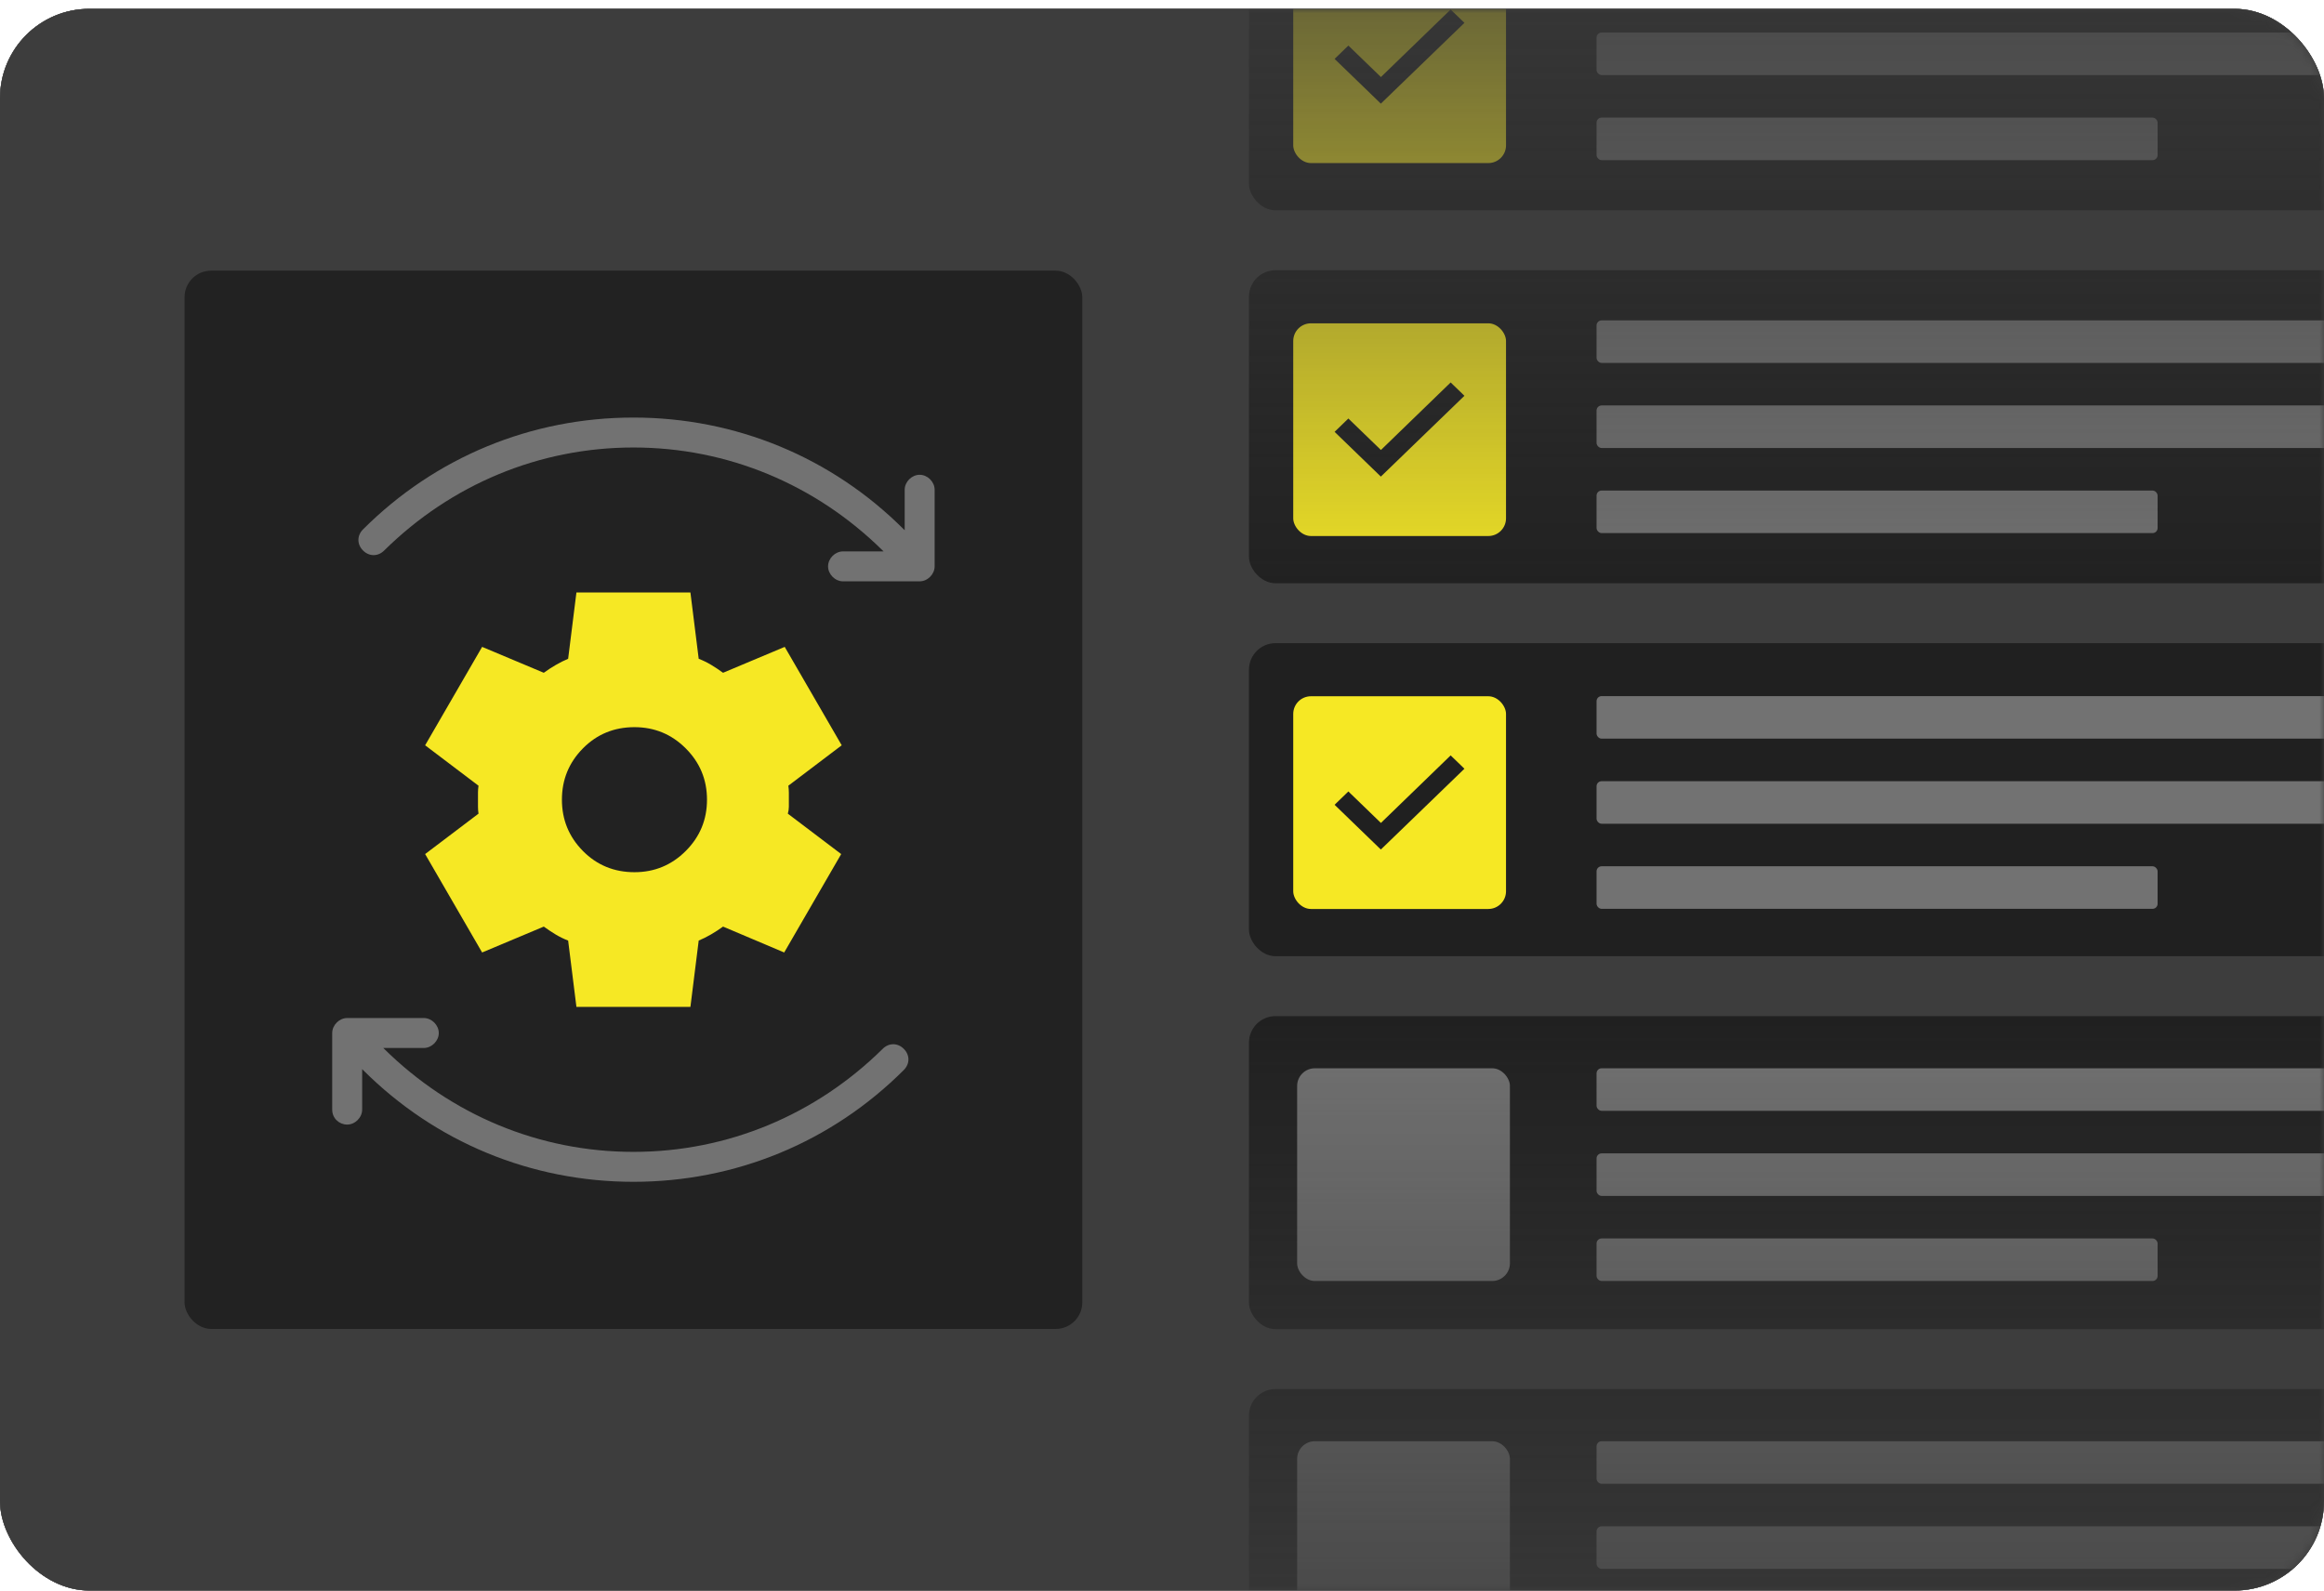 <svg width="260" height="178" viewBox="0 0 260 178" fill="none" xmlns="http://www.w3.org/2000/svg">
<rect y="0.988" width="260" height="177.008" rx="10" fill="#6E6E6E"/>
<g clip-path="url(#clip0_1297_22349)">
<rect y="0.988" width="260" height="177.008" rx="10" fill="#3D3D3D"/>
<rect y="0.988" width="260" height="177.008" rx="10" fill="#6E6E6E"/>
<rect y="0.988" width="260" height="177.008" rx="10" fill="#3D3D3D"/>
<mask id="mask0_1297_22349" style="mask-type:alpha" maskUnits="userSpaceOnUse" x="0" y="0" width="260" height="178">
<rect y="0.988" width="260" height="177.008" rx="10" fill="url(#paint0_linear_1297_22349)"/>
</mask>
<g mask="url(#mask0_1297_22349)">
<rect x="139.729" y="113.712" width="126.042" height="35.033" rx="2.971" fill="#202020"/>
<rect x="145.119" y="119.551" width="23.805" height="23.805" rx="1.981" fill="#727272"/>
<rect x="178.616" y="119.551" width="88.22" height="4.761" rx="0.566" fill="#727272"/>
<rect x="178.616" y="129.073" width="88.22" height="4.761" rx="0.566" fill="#727272"/>
<rect x="178.616" y="138.594" width="62.769" height="4.761" rx="0.566" fill="#727272"/>
<rect x="139.729" y="155.448" width="126.042" height="35.033" rx="2.971" fill="#202020"/>
<rect x="145.119" y="161.287" width="23.805" height="23.805" rx="1.981" fill="#727272"/>
<rect x="178.616" y="161.287" width="88.22" height="4.761" rx="0.566" fill="#727272"/>
<rect x="178.616" y="170.809" width="88.22" height="4.761" rx="0.566" fill="#727272"/>
<rect x="139.729" y="71.975" width="126.042" height="35.033" rx="2.971" fill="#202020"/>
<rect x="144.682" y="77.918" width="23.805" height="23.805" rx="1.981" fill="#F6E824"/>
<path d="M162.372 84.77L163.589 85.947L163.673 86.029L163.589 86.11L154.562 94.838L154.484 94.914L154.405 94.838L149.555 90.144L149.471 90.064L149.555 89.982L150.772 88.805L150.851 88.728L150.929 88.805L154.492 92.252L162.215 84.77L162.294 84.694L162.372 84.77Z" fill="#202020" stroke="#202020" stroke-width="0.226"/>
<rect x="178.616" y="77.901" width="88.22" height="4.761" rx="0.566" fill="#727272"/>
<rect x="178.616" y="87.423" width="88.22" height="4.761" rx="0.566" fill="#727272"/>
<rect x="178.616" y="96.945" width="62.769" height="4.761" rx="0.566" fill="#727272"/>
<rect x="139.729" y="30.239" width="126.042" height="35.033" rx="2.971" fill="#202020"/>
<rect x="144.682" y="36.182" width="23.805" height="23.805" rx="1.981" fill="#F6E824"/>
<path d="M162.372 43.034L163.589 44.211L163.673 44.293L163.589 44.374L154.562 53.102L154.484 53.178L154.405 53.102L149.555 48.408L149.471 48.327L149.555 48.246L150.772 47.068L150.851 46.992L150.929 47.068L154.492 50.516L162.215 43.034L162.294 42.958L162.372 43.034Z" fill="#202020" stroke="#202020" stroke-width="0.226"/>
<rect x="178.616" y="35.853" width="88.22" height="4.761" rx="0.566" fill="#727272"/>
<rect x="178.616" y="45.375" width="88.22" height="4.761" rx="0.566" fill="#727272"/>
<rect x="178.616" y="54.897" width="62.769" height="4.761" rx="0.566" fill="#727272"/>
<rect x="139.729" y="-11.498" width="126.042" height="35.033" rx="2.971" fill="#202020"/>
<rect x="144.682" y="-5.555" width="23.805" height="23.805" rx="1.981" fill="#F6E824"/>
<path d="M162.372 1.298L163.589 2.475L163.673 2.557L163.589 2.638L154.562 11.365L154.484 11.441L154.405 11.365L149.555 6.672L149.471 6.591L149.555 6.51L150.772 5.332L150.851 5.256L150.929 5.332L154.492 8.779L162.215 1.298L162.294 1.222L162.372 1.298Z" fill="#202020" stroke="#202020" stroke-width="0.226"/>
<rect x="178.616" y="3.639" width="88.22" height="4.761" rx="0.566" fill="#727272"/>
<rect x="178.616" y="13.16" width="62.769" height="4.761" rx="0.566" fill="#727272"/>
</g>
<rect x="20.648" y="30.288" width="100.434" height="118.432" rx="2.97" fill="#222222"/>
<path d="M64.488 112.679L63.561 105.259C63.059 105.066 62.585 104.834 62.141 104.563C61.696 104.293 61.261 104.003 60.837 103.694L53.938 106.592L47.562 95.578L53.533 91.057C53.494 90.787 53.475 90.526 53.475 90.274V88.709C53.475 88.458 53.494 88.197 53.533 87.927L47.562 83.405L53.938 72.392L60.837 75.29C61.261 74.981 61.706 74.691 62.17 74.421C62.633 74.15 63.097 73.918 63.561 73.725L64.488 66.305H77.241L78.168 73.725C78.671 73.918 79.144 74.15 79.589 74.421C80.033 74.691 80.468 74.981 80.893 75.29L87.791 72.392L94.167 83.405L88.197 87.927C88.235 88.197 88.255 88.458 88.255 88.709V90.274C88.255 90.526 88.216 90.787 88.139 91.057L94.109 95.578L87.733 106.592L80.893 103.694C80.468 104.003 80.023 104.293 79.56 104.563C79.096 104.834 78.632 105.066 78.168 105.259L77.241 112.679H64.488ZM70.981 97.607C73.222 97.607 75.135 96.815 76.719 95.231C78.304 93.646 79.096 91.733 79.096 89.492C79.096 87.251 78.304 85.338 76.719 83.753C75.135 82.169 73.222 81.376 70.981 81.376C68.701 81.376 66.778 82.169 65.213 83.753C63.648 85.338 62.865 87.251 62.865 89.492C62.865 91.733 63.648 93.646 65.213 95.231C66.778 96.815 68.701 97.607 70.981 97.607Z" fill="#F6E824"/>
<path d="M40.615 61.607C39.925 60.917 39.925 59.932 40.615 59.242C48.695 51.163 59.435 46.728 70.865 46.728C82.294 46.728 93.035 51.163 101.114 59.242L101.213 59.341V54.808C101.213 53.921 102.001 53.133 102.888 53.133C103.775 53.133 104.563 53.921 104.563 54.808V63.381C104.563 64.267 103.775 65.056 102.888 65.056H94.316C93.429 65.056 92.641 64.267 92.641 63.381C92.641 62.494 93.429 61.706 94.316 61.706H98.848L98.75 61.607C91.261 54.217 81.408 50.079 70.865 50.079C60.322 50.079 50.468 54.217 42.98 61.607C42.29 62.297 41.305 62.297 40.615 61.607ZM38.841 125.851C39.728 125.851 40.517 125.062 40.517 124.176V119.643L40.615 119.742C48.695 127.821 59.435 132.255 70.865 132.255C82.294 132.255 93.035 127.821 101.114 119.742C101.804 119.052 101.804 118.067 101.114 117.377C100.425 116.687 99.439 116.687 98.75 117.377C91.261 124.767 81.408 128.905 70.865 128.905C60.322 128.905 50.468 124.767 42.98 117.377L42.881 117.278H47.414C48.301 117.278 49.089 116.49 49.089 115.603C49.089 114.716 48.301 113.928 47.414 113.928H38.841C37.955 113.928 37.166 114.716 37.166 115.603V124.176C37.166 125.161 37.955 125.851 38.841 125.851Z" fill="#727272"/>
</g>
<defs>
<linearGradient id="paint0_linear_1297_22349" x1="130" y1="0.988" x2="130" y2="177.996" gradientUnits="userSpaceOnUse">
<stop stop-color="white" stop-opacity="0.25"/>
<stop offset="0.387" stop-color="white"/>
<stop offset="0.631" stop-color="white"/>
<stop offset="1" stop-color="white" stop-opacity="0.25"/>
</linearGradient>
<clipPath id="clip0_1297_22349">
<rect y="0.988" width="260" height="177.008" rx="10" fill="white"/>
</clipPath>
</defs>
</svg>
